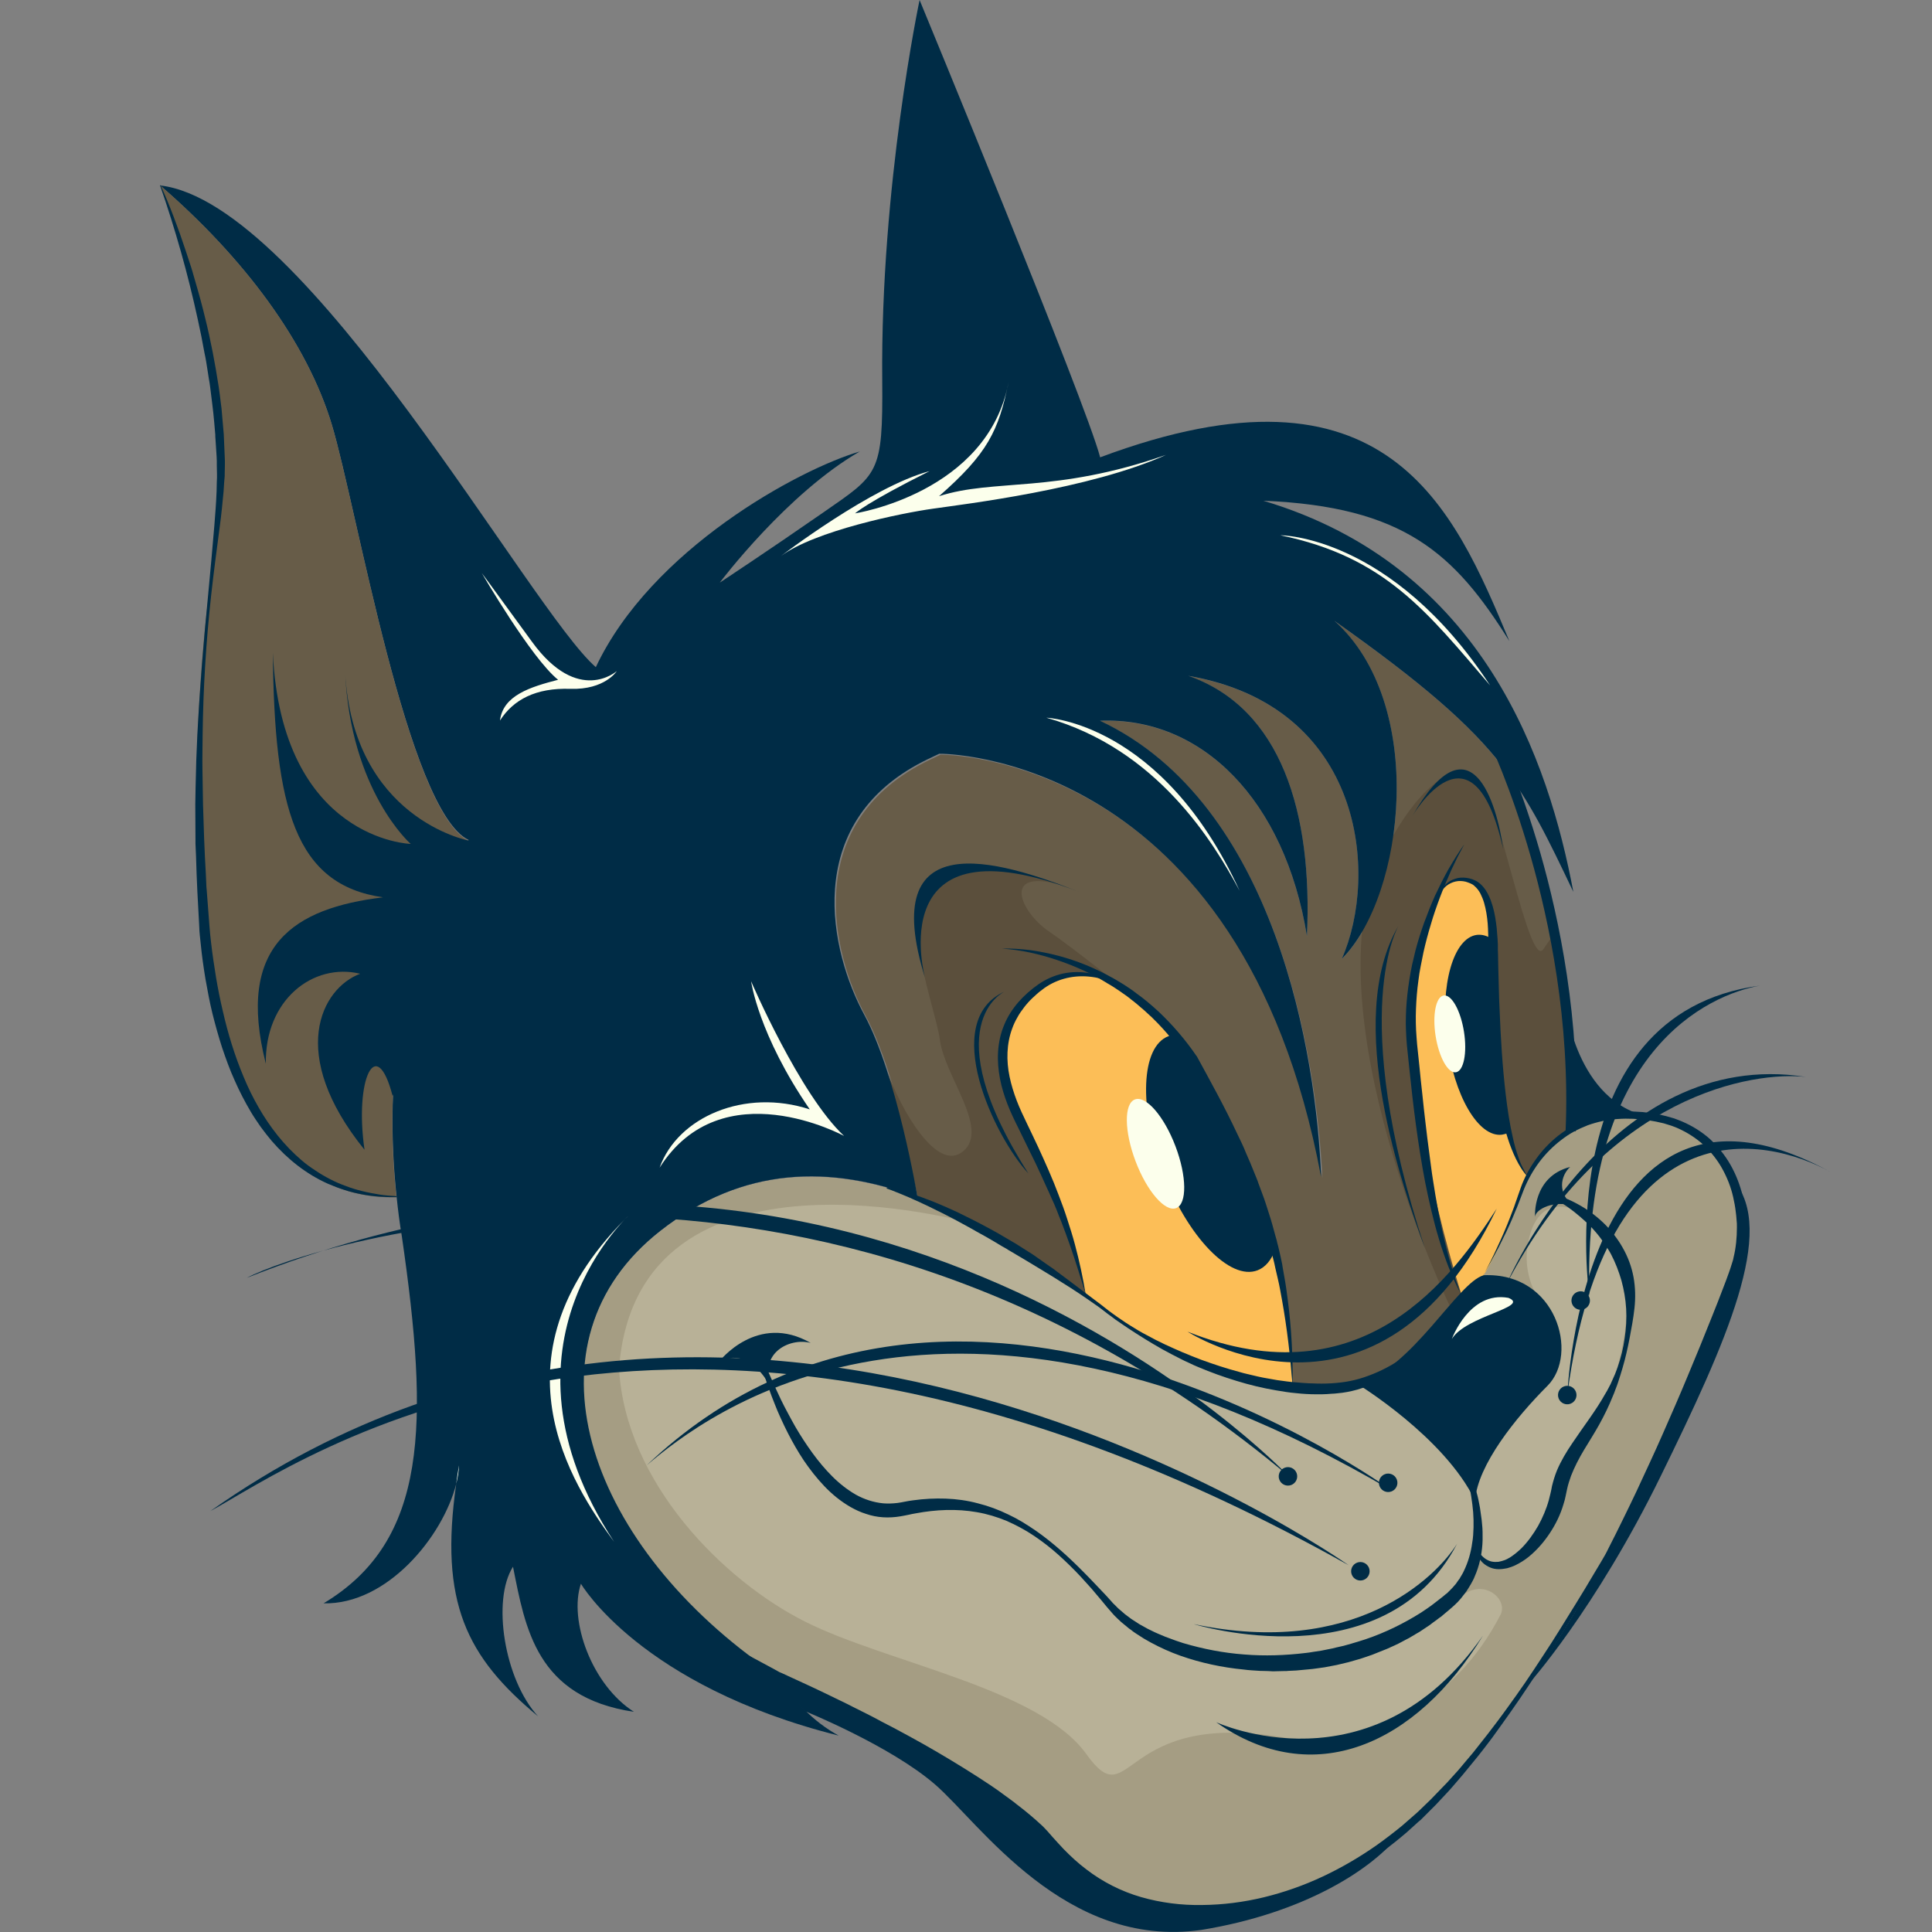 <?xml version="1.0" encoding="utf-8"?>
<!-- Generator: Adobe Illustrator 21.1.0, SVG Export Plug-In . SVG Version: 6.00 Build 0)  -->
<svg version="1.1" id="Слой_1" xmlns="http://www.w3.org/2000/svg" xmlns:xlink="http://www.w3.org/1999/xlink" x="0px" y="0px"
	 viewBox="0 0 1024 1024" style="enable-background:new 0 0 1024 1024;" xml:space="preserve">
<rect x="0" y="0" width="1024" height="1024" fill="#808080" stroke="none"/>
<style type="text/css">
	.st0{fill:#002C46;}
	.st1{fill:#675C48;}
	.st2{fill:#5B4F3C;}
	.st3{fill:#B8B197;}
	.st4{fill:#A59D83;}
	.st5{fill:#FCBE57;}
	.st6{fill:#FCFFEC;}
</style>
<g>
	<path class="st0" d="M809.9,892.9c0,0,35.5-39.4,70.3-110.5c34.8-71,61.6-130.6,38.5-156.8C923,644.3,809.9,892.9,809.9,892.9z"/>
	<path class="st0" d="M427,907.1c0,0,44.9,18.2,68.6,38.7s68.9,87.4,141.1,77.1c53.7-8.7,90.8-31.8,105.7-51.4
		C718.6,989.5,402,881.3,402,881.3L427,907.1z"/>
	<path class="st1" d="M833.5,598.9c-0.3,0.2-0.7,0.4-1,0.6c-0.3,0.2-0.7,0.4-1,0.6c-0.3,0.2-0.5,0.3-0.8,0.5
		c-1.1,0.7-2.2,1.4-3.2,2.2c-0.2,0.2-0.5,0.4-0.7,0.5c-0.4,0.3-0.8,0.6-1.1,0.9c-0.3,0.2-0.6,0.4-0.8,0.7c-0.1,0.1-0.1,0.1-0.2,0.2
		c-0.3,0.2-0.6,0.5-0.8,0.7c-0.7,0.6-1.4,1.2-2,1.9c-0.2,0.2-0.3,0.3-0.5,0.5c-0.7,0.7-1.3,1.3-2,2c-0.2,0.2-0.3,0.4-0.5,0.5
		c-0.2,0.2-0.3,0.4-0.5,0.6c-0.2,0.2-0.3,0.4-0.5,0.6c-0.2,0.3-0.5,0.5-0.7,0.8c-1.2,1.5-2.4,3.1-3.5,4.8c-0.4,0.7-0.9,1.3-1.3,2
		c-0.2,0.3-0.4,0.7-0.6,1l0,0c-0.2,0.4-0.4,0.7-0.6,1.1c-0.2,0.3-0.3,0.6-0.5,0.9c0,0.1-0.1,0.2-0.1,0.2c-0.2,0.4-0.4,0.8-0.6,1.1
		c-0.2,0.3-0.3,0.6-0.5,1c-0.9,1.9-1.8,4-2.7,6.2c-0.1,0.4-0.3,0.7-0.4,1.1c-1.3,3.7-2.7,7.4-4.1,10.9c-0.2,0.6-0.5,1.2-0.7,1.8
		c-0.3,0.7-0.6,1.4-0.8,2.1c-0.8,1.9-1.6,3.7-2.4,5.6c-0.2,0.5-0.5,1.1-0.7,1.6c-1.2,2.7-2.4,5.3-3.7,7.9c-0.2,0.5-0.5,1-0.8,1.5
		c-0.4,0.8-0.8,1.6-1.2,2.4c-0.3,0.5-0.6,1.1-0.8,1.6c-0.3,0.5-0.6,1.1-0.9,1.6c-0.6,1.1-1.2,2.1-1.7,3.2c-0.3,0.6-0.6,1.1-0.9,1.7
		c-0.4,0.6-0.7,1.3-1.1,1.9c-13.9,3.9-37.5,49-66.7,57.8c-0.1,0-0.3,0-0.4,0.1c-0.1,0-0.3,0-0.4,0.1c-0.2,0-0.5,0.1-0.7,0.1
		c-1,0.2-2.1,0.3-3.3,0.4c-0.2,0-0.4,0-0.6,0.1c-0.1,0-0.2,0-0.3,0c-0.4,0-0.8,0.1-1.2,0.1c-2.9,0.3-6.5,0.5-10.5,0.6
		c-0.5,0-0.9,0-1.4,0c-1.1,0-2.2,0-3.3,0c-0.3,0-0.6,0-1,0c-0.3,0-0.7,0-1,0c-0.3,0-0.7,0-1,0c-0.7,0-1.4-0.1-2.1-0.1
		c-0.2,0-0.4,0-0.6,0c-0.5,0-1-0.1-1.5-0.1c-1.7-0.1-3.5-0.3-5.4-0.4c-0.4,0-0.8-0.1-1.2-0.1c-0.4,0-0.8-0.1-1.2-0.1
		c-0.4,0-0.8-0.1-1.2-0.1c0,0,0,0-0.1,0c-0.8-0.1-1.6-0.2-2.4-0.3c-1.8-0.2-3.7-0.5-5.6-0.8c-0.4-0.1-0.7-0.1-1.1-0.2
		c-0.9-0.2-1.8-0.3-2.8-0.5c-0.9-0.2-1.8-0.4-2.7-0.5c-0.6-0.1-1.1-0.2-1.7-0.4c-0.4-0.1-0.9-0.2-1.3-0.3c-0.5-0.1-1-0.2-1.4-0.3
		c-1-0.2-2-0.5-2.9-0.7c-0.5-0.1-1-0.3-1.5-0.4c-1.5-0.4-3.1-0.8-4.6-1.3c-1-0.3-1.9-0.6-2.9-0.9c-3.7-1.1-7.5-2.4-11.4-3.9
		c-0.5-0.2-1-0.4-1.4-0.5c-3.3-1.3-6.6-2.7-10-4.2c-0.6-0.3-1.1-0.5-1.7-0.8c-1.1-0.5-2.3-1.1-3.4-1.6c-0.6-0.3-1.1-0.6-1.7-0.8
		c-0.6-0.3-1.1-0.6-1.7-0.9c-0.6-0.3-1.2-0.6-1.7-0.9c-0.6-0.3-1.2-0.6-1.7-0.9c-2.2-1.1-4.3-2.3-6.5-3.6c-0.6-0.3-1.1-0.6-1.7-1
		c-0.8-0.5-1.6-0.9-2.4-1.4c-0.5-0.3-1.1-0.6-1.6-1c-1.9-1.1-3.8-2.3-5.6-3.6c-0.6-0.4-1.2-0.8-1.8-1.2c-4.3-2.8-8.5-5.9-12.9-9.2
		c-1-0.7-2-1.5-2.9-2.2c-0.5-0.4-1-0.7-1.5-1.1c-1-0.7-2-1.5-3-2.2c0,0,0,0,0,0c-0.9-0.7-1.8-1.3-2.6-2c-0.1-0.1-0.1-0.1-0.2-0.1
		c-0.8-0.6-1.6-1.2-2.4-1.8c-1.7-1.2-3.4-2.5-5.1-3.7c-0.6-0.4-1.3-0.9-1.9-1.3c-0.5-0.3-0.9-0.7-1.4-1c-1.9-1.3-3.8-2.6-5.7-3.9
		c-1-0.7-2-1.4-3-2c-1-0.7-2-1.3-3-2c-0.9-0.6-1.8-1.2-2.6-1.7c-1.4-0.9-2.8-1.8-4.2-2.7c-0.6-0.4-1.1-0.7-1.7-1.1
		c-0.3-0.2-0.7-0.4-1-0.7c-0.8-0.5-1.7-1-2.5-1.5c0,0,0,0,0,0c-1-0.6-1.9-1.2-2.9-1.8c-1.1-0.6-2.1-1.3-3.2-1.9
		c-0.5-0.3-1-0.6-1.5-0.9c-3.2-1.9-6.5-3.7-9.7-5.5c-0.3-0.2-0.6-0.3-0.9-0.5c-1-0.5-2-1.1-3-1.6c-0.8-0.4-1.6-0.8-2.4-1.2
		c-0.7-0.4-1.5-0.8-2.2-1.1c-1.3-0.7-2.7-1.3-4-2c-0.7-0.3-1.4-0.7-2.1-1c-0.3-0.2-0.7-0.3-1-0.5c-0.7-0.3-1.3-0.6-2-0.9
		c-0.7-0.3-1.4-0.7-2.2-1c-0.3-0.1-0.6-0.3-0.9-0.4c-0.1,0-0.1-0.1-0.2-0.1c-0.8-0.3-1.5-0.7-2.3-1c-0.9-0.4-1.8-0.8-2.7-1.2
		c-0.8-0.3-1.6-0.7-2.4-1c-0.4-0.2-0.7-0.3-1.1-0.5c-0.7-0.3-1.5-0.6-2.2-0.9c-0.9-0.4-1.9-0.7-2.8-1.1c0,0-10.7-64.3-28.3-96.9
		c-17.6-32.6-33.9-100.6,31.1-134c0.8-0.4,1.6-0.8,2.4-1.2c0.6-0.3,1.3-0.6,1.9-0.9c1.4-0.7,2.9-1.4,4.4-2.1
		c0.7,0,160.3-0.9,202.4,224.3C697.8,560.2,676.5,426,583,382.1c54.1-2.2,98,42,109.7,114.1c3.1-65.3-13.6-120.9-62.9-137.9
		c93.4,16,101,105.6,81.4,150c33.6-33.8,45.1-135.4-4-179.2c46.9,33.1,71.7,54.8,88.9,76.8C817.8,452.8,833.7,517,833.5,598.9z"/>
	<path class="st2" d="M768.3,691.9c0,0-67-139-41.3-225.8c21.3-50.2,45.9-65.2,56.7-53.3c10.9,11.9,26.7,101.3,34.3,90.3
		c7.6-11,7.6-11,7.6-11s7.5,86.5,5.9,107.9C828.6,624,780.3,690.4,768.3,691.9z"/>
	<path class="st2" d="M597.6,525.6c0,0-27.4-22.2-42-32.2c-14.6-10-24.8-33,5.5-24.6c-18.6-6.3-46.5-17.2-66.3,1.2
		c-18.8,16.9,0.7,62.2,3.4,81.4c2.6,19.2,26.4,47,12.3,58.8s-33.3-23.1-39.9-41.4c13.6,54,15.8,66,15.8,66l92.2,53.9L597.6,525.6z"
		/>
	<path class="st3" d="M911.6,696.3c-22.1,49.1-57.9,147.8-136.4,242.2c-78.5,94.4-178.1,88-215.5,41.7
		c-35.8-44.3-95.7-62.4-147.2-92.1c-2.3-1.3-4.7-2.7-7-4.1c-95.4-67.3-130.8-172.6-55.4-231.5c44-34.4,90.2-34.7,136.1-17.6
		c0.9,0.4,1.9,0.7,2.8,1.1c0.7,0.3,1.5,0.6,2.2,0.9c0.4,0.2,0.7,0.3,1.1,0.5c0.8,0.3,1.6,0.7,2.4,1c0.9,0.4,1.8,0.8,2.7,1.2
		c0.8,0.3,1.5,0.7,2.3,1c0.1,0,0.1,0.1,0.2,0.1c0.3,0.1,0.6,0.3,0.9,0.4c0.7,0.3,1.4,0.7,2.2,1c0.7,0.3,1.3,0.6,2,0.9
		c0.3,0.2,0.7,0.3,1,0.5c0.7,0.3,1.4,0.7,2.1,1c1.3,0.7,2.7,1.3,4,2c0.7,0.4,1.5,0.7,2.2,1.1c0.8,0.4,1.6,0.8,2.4,1.2l0,0
		c1,0.5,2,1.1,3,1.6c0.3,0.2,0.6,0.3,0.9,0.5c3.2,1.8,6.5,3.6,9.7,5.5c0.5,0.3,1,0.6,1.5,0.9c1.1,0.6,2.1,1.3,3.2,1.9
		c1,0.6,1.9,1.2,2.9,1.8c0,0,0,0,0,0c0.8,0.5,1.7,1,2.5,1.5c0.3,0.2,0.7,0.4,1,0.7c0.6,0.4,1.1,0.7,1.7,1.1c1.4,0.9,2.8,1.8,4.2,2.7
		c0.9,0.6,1.8,1.2,2.6,1.7c1,0.7,2,1.3,3,2s2,1.3,3,2c1.9,1.3,3.8,2.6,5.7,3.9c0.5,0.3,1,0.7,1.4,1c0.6,0.4,1.3,0.9,1.9,1.3
		c1.7,1.2,3.4,2.5,5.1,3.7c0.8,0.6,1.6,1.2,2.4,1.8c0.1,0.1,0.1,0.1,0.2,0.1c0.9,0.6,1.8,1.3,2.6,2c0,0,0,0,0,0c1,0.7,2,1.5,3,2.2
		c0.5,0.4,1,0.7,1.5,1.1c1,0.7,2,1.5,2.9,2.2c4.3,3.3,8.6,6.4,12.9,9.2c0.6,0.4,1.2,0.8,1.8,1.2c1.9,1.2,3.8,2.4,5.6,3.6
		c0.5,0.3,1.1,0.7,1.6,1c0.8,0.5,1.6,1,2.4,1.4c0.6,0.3,1.1,0.7,1.7,1c2.2,1.3,4.4,2.5,6.5,3.6c0.6,0.3,1.2,0.6,1.7,0.9
		s1.2,0.6,1.7,0.9c0.6,0.3,1.2,0.6,1.7,0.9c0.6,0.3,1.1,0.6,1.7,0.8c1.1,0.6,2.3,1.1,3.4,1.6c0.6,0.3,1.1,0.5,1.7,0.8
		c3.4,1.5,6.7,2.9,10,4.2c0.5,0.2,1,0.4,1.4,0.5c3.9,1.5,7.7,2.8,11.4,3.9c1,0.3,2,0.6,2.9,0.9c1.6,0.4,3.1,0.9,4.6,1.3
		c0.5,0.1,1,0.3,1.5,0.4c1,0.3,2,0.5,2.9,0.7c0.5,0.1,1,0.2,1.4,0.3c0.4,0.1,0.9,0.2,1.3,0.3c0.6,0.1,1.1,0.2,1.7,0.4
		c0.9,0.2,1.8,0.4,2.7,0.5c0.9,0.2,1.8,0.3,2.8,0.5c0.4,0.1,0.7,0.1,1.1,0.2c1.9,0.3,3.8,0.6,5.6,0.8c0.8,0.1,1.6,0.2,2.4,0.3
		c0,0,0,0,0.1,0c0.4,0,0.8,0.1,1.2,0.1c0.4,0,0.8,0.1,1.2,0.1c0.4,0,0.8,0.1,1.2,0.1c1.9,0.2,3.7,0.3,5.4,0.4c0.5,0,1,0.1,1.5,0.1
		c0.2,0,0.4,0,0.6,0c0.7,0,1.4,0.1,2.1,0.1c0.3,0,0.7,0,1,0c0.3,0,0.7,0,1,0c0.3,0,0.6,0,1,0c1.1,0,2.2,0,3.3,0c0.5,0,0.9,0,1.4,0
		c4-0.1,7.6-0.3,10.5-0.6c0.4,0,0.8-0.1,1.2-0.1c0.1,0,0.2,0,0.3,0c0.2,0,0.4,0,0.6-0.1c1.2-0.1,2.3-0.3,3.3-0.4
		c0.3,0,0.5-0.1,0.7-0.1c0.1,0,0.3,0,0.4-0.1c0.1,0,0.3,0,0.4-0.1c1.2-0.2,2.1-0.4,2.6-0.5c0.1,0,0.1,0,0.2,0
		c0.3-0.1,0.5-0.1,0.5-0.1c2.1-0.9,4.1-1.8,6-2.8c0.6-0.3,1.1-0.6,1.7-0.9c0.1,0,0.2-0.1,0.3-0.1c0.6-0.3,1.2-0.6,1.8-0.9
		c0,0,0.1,0,0.1-0.1c0.4-0.2,0.9-0.5,1.3-0.7c0.4-0.2,0.8-0.5,1.3-0.7c0.5-0.3,1-0.5,1.4-0.8c0.2-0.1,0.5-0.3,0.7-0.4
		c0.4-0.2,0.7-0.4,1.1-0.6c0.4-0.3,0.9-0.5,1.3-0.8c0.1-0.1,0.3-0.2,0.4-0.2c0.5-0.3,1-0.6,1.4-0.9c0.1-0.1,0.2-0.1,0.4-0.2
		c0.4-0.2,0.8-0.5,1.1-0.7c0.3-0.2,0.6-0.4,1-0.6c0.1-0.1,0.2-0.1,0.2-0.2c0.5-0.3,1-0.7,1.5-1c0.1-0.1,0.2-0.2,0.4-0.3
		c0.4-0.3,0.8-0.6,1.3-0.9c0.1-0.1,0.3-0.2,0.4-0.3c0.5-0.3,1-0.7,1.4-1c0.1-0.1,0.2-0.1,0.3-0.2c0.4-0.3,0.8-0.6,1.3-0.9
		c0.2-0.1,0.4-0.3,0.6-0.4c0.4-0.3,0.8-0.6,1.2-0.9c0.1-0.1,0.2-0.2,0.3-0.3c0.4-0.3,0.8-0.7,1.2-1c0.2-0.2,0.4-0.3,0.5-0.5
		c0.4-0.4,0.9-0.7,1.3-1.1c0.5-0.4,0.9-0.8,1.4-1.2c0.1-0.1,0.2-0.2,0.3-0.3c0.5-0.4,1-0.9,1.4-1.3c0.5-0.5,1-0.9,1.5-1.4
		c0.4-0.4,0.9-0.8,1.3-1.3c0.1-0.1,0.2-0.2,0.3-0.3c1-0.9,1.9-1.9,2.8-2.8c0,0,0,0,0,0c0.5-0.5,0.9-1,1.4-1.5c0.5-0.5,0.9-1,1.4-1.5
		c0,0,0,0,0,0c0.8-0.9,1.7-1.8,2.5-2.8c1-1.2,2-2.4,3-3.7c0.8-1,1.6-2.1,2.4-3.1c0,0,0,0,0.1-0.1c0.8-1,1.5-2.1,2.3-3.1
		c0.4-0.5,0.8-1.1,1.1-1.6c0.5-0.7,0.9-1.3,1.4-2c0.4-0.5,0.7-1.1,1.1-1.6c0.7-1.1,1.4-2.2,2.1-3.3c0.4-0.7,0.8-1.3,1.2-2
		c0.3-0.6,0.7-1.1,1-1.7c0.4-0.6,0.7-1.3,1.1-1.9c0.3-0.5,0.6-1.1,0.9-1.7c0.6-1,1.2-2.1,1.7-3.2c0.3-0.5,0.6-1.1,0.9-1.6
		c0.3-0.5,0.6-1.1,0.8-1.6c0.4-0.8,0.8-1.6,1.2-2.4c0.3-0.5,0.5-1,0.8-1.5c1.3-2.6,2.5-5.2,3.7-7.9c0.2-0.5,0.5-1.1,0.7-1.6
		c0.8-1.8,1.6-3.7,2.4-5.6c0.3-0.7,0.6-1.4,0.8-2.1c0.3-0.6,0.5-1.2,0.7-1.8c1.1-2.8,2.2-5.7,3.3-8.7c0.1-0.2,0.2-0.4,0.2-0.7
		c0,0,0,0,0,0c0.2-0.5,0.4-1.1,0.6-1.6c0.1-0.4,0.3-0.7,0.4-1.1c0.8-2.2,1.7-4.3,2.7-6.2c0.2-0.3,0.3-0.6,0.5-1
		c0.2-0.4,0.4-0.8,0.6-1.1c0-0.1,0.1-0.2,0.1-0.2c0.2-0.3,0.3-0.6,0.5-0.9c0.2-0.4,0.4-0.7,0.6-1.1l0,0c0.2-0.3,0.4-0.7,0.6-1
		c0.4-0.7,0.8-1.4,1.3-2c1.1-1.7,2.3-3.3,3.5-4.8c0.2-0.3,0.4-0.5,0.7-0.8c0.2-0.2,0.3-0.4,0.5-0.6c0.2-0.2,0.3-0.4,0.5-0.6
		c0.2-0.2,0.3-0.4,0.5-0.5c0.6-0.7,1.3-1.4,2-2c0.2-0.2,0.3-0.3,0.5-0.5c0.7-0.6,1.3-1.3,2-1.9c0.3-0.2,0.6-0.5,0.8-0.7
		c0.1-0.1,0.1-0.1,0.2-0.2c0.3-0.2,0.6-0.5,0.8-0.7c0.4-0.3,0.8-0.6,1.1-0.9c0.2-0.2,0.5-0.4,0.7-0.5c1.1-0.8,2.1-1.5,3.2-2.2
		c0.3-0.2,0.5-0.3,0.8-0.5c0.3-0.2,0.6-0.4,1-0.6c0.3-0.2,0.7-0.4,1-0.6c5-2.8,10.1-4.6,14.8-5.9c12.3-3.2,22.2-2.1,22.2-2.1
		c3.7,0.6,7.2,1.4,10.5,2.4c0,0,0,0,0,0C926.2,606.7,932.2,650.5,911.6,696.3z"/>
	<path class="st4" d="M911.6,696.3c-22.1,49.1-57.9,147.8-136.4,242.2c-78.5,94.4-178.1,88-215.5,41.7
		c-35.8-44.3-95.7-62.4-147.2-92.1c-2.3-1.3-4.7-2.7-7-4.1c-95.4-67.3-130.8-172.6-55.4-231.5c44-34.4,90.2-34.7,136.1-17.6
		c0.9,0.4,1.9,0.7,2.8,1.1c0.7,0.3,1.5,0.6,2.2,0.9c0.4,0.2,0.7,0.3,1.1,0.5c0.8,0.3,1.6,0.7,2.4,1c0.9,0.4,1.8,0.8,2.7,1.2
		c0.8,0.3,1.5,0.7,2.3,1c0.1,0,0.1,0.1,0.2,0.1c0.3,0.1,0.6,0.3,0.9,0.4c0.7,0.3,1.4,0.7,2.2,1c0.7,0.3,1.3,0.6,2,0.9
		c0.3,0.2,0.7,0.3,1,0.5c0.7,0.3,1.4,0.7,2.1,1c1.3,0.7,2.7,1.3,4,2c0.7,0.4,1.5,0.7,2.2,1.1c0.8,0.4,1.6,0.8,2.4,1.2
		c-1.8-0.5-178.8-50.9-188.6,76.4c3.3,60.8,55.7,112.8,98.8,134.4c43.1,21.6,124,35.4,148.8,70c24.8,34.6,16.6-25.2,108-8.1
		c43.4,1.5,86.7-17.3,111.8-66c3.7-8.7-10.3-19.7-21.9-8.6c8.3-16.7,9.5-23.8,9.4-26.6c1.2,4.3,5.8,14.3,21.8,5.3
		c17.7-13,22.9-48.9,37.7-68.4c14.9-19.5,26.5-67.7,15.8-92.8c-12.2-22.9-38.9-36.6-47-11.2c-8.1,25.4,9.5,42.4,9.5,42.4l-36.9-15.9
		l-0.4-0.2l21.7-45.1l0.2-0.3c0,0,0-0.1,0.1-0.3c0,0,0,0,0,0c0.8-3.4,9-33.4,42.5-40.7c8-1.7,17.4-2.2,28.5-0.7
		c1.4,0.3,2.8,0.6,4.2,1c0,0,0,0,0,0C926.2,606.7,932.2,650.5,911.6,696.3z"/>
	<path class="st5" d="M675.8,662.5c5.2,22.4,8.6,46.5,9.2,72c-25.9-2.5-62.5-12.3-102.1-42.5c-2.5-1.9-4.9-3.7-7.4-5.5c0,0,0,0,0,0
		c-0.2-0.7-12.3-51.4-28.9-80.8C527.9,572.6,522,537,558.8,519c17.4-8.5,41.2,3.2,63.4,29.5C644.1,574.3,664.4,614.1,675.8,662.5z"
		/>
	<path class="st5" d="M790.4,489.2c0.3,2.6,0.6,5.5,0.8,8.7c1.7,26.1,0.3,71.6,8.2,102.4c2.5,9.6,5.8,17.8,10.5,23.5
		c-1.3,2.6-2.5,5.3-3.5,8.2c-8.1,22.6-17.6,42.5-30.2,59.2c0,0-36.6-109.5-25.9-176.4C760.8,448,786.6,459.3,790.4,489.2z"/>
	<path class="st6" d="M241.9,786.8l-0.5-0.1c0.4-3.1,1-6.5,1.5-9.9l0.5,0.1C243.4,780,242.8,783.3,241.9,786.8z"/>
	<path class="st0" d="M833.9,472.7c-13.3-27.9-22.6-47.5-37.8-66.9c-17.2-22-42.1-43.7-88.9-76.8c49.1,43.8,37.6,145.4,4,179.2
		c19.6-44.4,11.9-133.9-81.4-150c49.3,17.1,66,72.7,62.9,137.9c-11.7-72-55.6-116.3-109.7-114.1c93.5,43.9,114.8,178.1,117.2,241.8
		c-42.1-225.3-201.7-224.4-202.4-224.3c-1.5,0.7-2.9,1.4-4.4,2.1c-0.6,0.3-1.3,0.6-1.9,0.9c-0.8,0.4-1.6,0.8-2.4,1.2
		c-65,33.4-48.7,101.5-31.1,134c17.6,32.6,28.3,96.9,28.3,96.9c-45.9-17.1-92.1-16.8-136.1,17.6c-75.4,58.9-40,164.2,55.4,231.5
		c2.3,1.4,4.6,2.8,7,4.1c7.7,13.4,18.2,24.6,31.9,32.1c-105.2-26.4-136.6-80.5-136.6-80.5c-6.6,19.4,5.8,53.7,28.1,67.9
		c-51.8-7.7-57.6-44.4-64.1-76.9c-11.3,17.7-4.6,59.9,13.3,79.3c-38-31.5-52.4-60.4-43.4-123.2c0.9-3.4,1.4-6.8,1.5-9.9
		c-0.6,3.4-1.1,6.7-1.5,9.9c-7.1,28-36.7,64.1-70.3,63.3c55.5-33.3,55.9-95.1,41.5-194.4c-1.2-7.2-2.1-14.3-2.8-21.2
		c-13.2-123.5,38.2-189,38.2-189C216,429.8,189.1,269,175.9,225.2c-13.2-43.9-46.8-88.7-91-126.9c77.6,8.9,196.2,225.4,230.9,255.3
		c29.3-62.3,107.4-104.8,139.9-114.3c-38.4,22.1-73.7,68.8-74.2,69.5c0.6-0.4,25.5-16.8,54.6-37c29.5-20.5,31.9-20.3,31.5-70.2
		C466.6,98.3,487.4,0,487.4,0s88.6,214.5,95.7,242.4c152.1-56.9,187.3,26.6,216.9,97.4c-29.1-46.6-55.9-71.3-130.4-74.4
		C786.7,300.3,821,404.2,833.9,472.7z"/>
	<path class="st1" d="M175.9,225.2c13.2,43.9,40.1,204.6,72.4,220.4c0,0-51.3,65.5-38.2,189l0,0c-131,3.1-109-266.9-95.5-347.7
		S84.9,98.3,84.9,98.3C129.1,136.5,162.7,181.3,175.9,225.2z"/>
	<path class="st0" d="M400.7,710.8c1.9,5.3,4,10.4,6.2,15.6c2.2,5.1,4.5,10.2,6.9,15.2c1.2,2.5,2.5,5,3.8,7.4c1.3,2.4,2.6,4.9,4,7.3
		c2.8,4.8,5.8,9.4,9,13.8c3.2,4.4,6.7,8.6,10.5,12.4c3.8,3.8,8,7.1,12.5,9.7c4.5,2.5,9.4,4.1,14.5,4.6c2.5,0.2,5.1,0.1,7.6-0.2
		l1.9-0.3l2.1-0.4c1.4-0.3,2.8-0.5,4.3-0.7c5.7-0.8,11.5-1.1,17.2-0.9c5.8,0.2,11.5,1,17.1,2.5c5.6,1.4,11,3.4,16.1,5.9
		c1.3,0.6,2.5,1.3,3.8,1.9c1.2,0.7,2.5,1.4,3.7,2.1c2.4,1.5,4.8,3,7.1,4.6c9.3,6.5,17.6,14.1,25.5,22.1c2,2,3.9,4,5.9,6.1
		c1.9,2,3.9,4.1,5.8,6.1l2.8,3.1l0.7,0.8c0.2,0.3,0.5,0.5,0.7,0.7l1.4,1.4c0.9,1,2,1.8,3,2.7c0.5,0.4,1,0.9,1.5,1.3l1.6,1.2l1.6,1.2
		c0.5,0.4,1.1,0.7,1.7,1.1l1.7,1.1l0.9,0.6c0.3,0.2,0.6,0.3,0.9,0.5l3.6,2l3.7,1.8c0.3,0.1,0.6,0.3,0.9,0.4l0.9,0.4l1.9,0.8l1.9,0.8
		l1.9,0.7l1.9,0.7c0.6,0.2,1.3,0.5,1.9,0.7l3.9,1.3c10.5,3.1,21.3,5.2,32.2,6c10.9,0.9,21.9,0.5,32.7-0.8c1.4-0.1,2.7-0.4,4.1-0.6
		c1.3-0.2,2.7-0.4,4-0.6l4-0.8c0.7-0.1,1.3-0.3,2-0.4l2-0.5l4-0.9l3.9-1.1c2.6-0.7,5.2-1.6,7.8-2.4c10.3-3.5,20.1-8.3,29.3-14.1
		c1.1-0.7,2.2-1.5,3.4-2.3l1.7-1.2l0.8-0.6l0.8-0.6c2.1-1.7,4.4-3.3,6.3-5l0.8-0.6c0.2-0.2,0.5-0.5,0.7-0.7l1.4-1.4
		c0.5-0.4,0.9-1,1.3-1.4l1.3-1.5c0.4-0.5,0.7-1.1,1.1-1.6l0.6-0.8l0.3-0.4l0.2-0.4c0.6-1.1,1.4-2.2,1.9-3.4
		c2.3-4.7,3.8-9.8,4.5-15.1l0.3-2c0.1-0.7,0.1-1.3,0.2-2c0.1-1.3,0.1-2.7,0.2-4.1c0-0.7,0-1.4,0-2c0-0.7,0-1.4,0-2
		c-0.1-1.4-0.1-2.7-0.2-4.1c-0.2-2.7-0.6-5.5-1-8.2c-0.4-2.7-1-5.4-1.6-8.1c-0.6-2.7-1.3-5.4-2.1-8c-0.8-2.7-1.7-5.3-2.7-7.9
		l0.7-0.3c2.6,5,4.7,10.2,6.6,15.6c0.9,2.7,1.7,5.4,2.4,8.2c0.3,1.4,0.7,2.8,0.9,4.2l0.4,2.1l0.3,2.1c0.2,1.4,0.4,2.8,0.6,4.3
		c0.1,0.7,0.1,1.4,0.2,2.1c0.1,0.7,0.1,1.4,0.2,2.2c0.1,1.4,0.1,2.9,0.1,4.3c0,0.7,0,1.4,0,2.2l-0.1,2.2c-0.4,5.8-1.7,11.7-4.1,17.1
		c-0.5,1.4-1.3,2.7-2,4l-0.3,0.5l-0.3,0.5l-0.6,1c-0.4,0.6-0.8,1.3-1.2,1.9l-1.4,1.8c-0.5,0.6-0.9,1.2-1.4,1.8l-1.5,1.7
		c-0.3,0.3-0.5,0.6-0.8,0.8l-0.8,0.8c-2.2,2.1-4.4,3.8-6.6,5.7l-0.8,0.7l-0.9,0.6l-1.7,1.3c-1.2,0.8-2.3,1.7-3.5,2.6l-3.6,2.4
		l-1.8,1.2l-1.9,1.1l-3.7,2.2c-1.3,0.7-2.6,1.3-3.8,2c-2.5,1.4-5.2,2.5-7.8,3.7l-1,0.4l-1,0.4l-2,0.8l-2,0.8c-0.7,0.3-1.3,0.5-2,0.8
		l-4.1,1.4c-0.7,0.2-1.4,0.5-2.1,0.7l-2.1,0.6l-4.2,1.2l-4.2,1l-2.1,0.5c-0.7,0.1-1.4,0.3-2.1,0.4l-4.2,0.8
		c-1.4,0.2-2.8,0.4-4.3,0.6c-1.4,0.2-2.8,0.4-4.3,0.5l-4.3,0.4c-0.7,0.1-1.4,0.1-2.1,0.2l-2.1,0.1l-2.1,0.1l-1.1,0.1l-1.1,0
		l-4.3,0.1c-1.4,0.1-2.9,0-4.3-0.1c-1.4-0.1-2.9,0-4.3-0.1c-2.9-0.2-5.7-0.3-8.6-0.7c-11.4-1.1-22.7-3.5-33.5-7.3
		c-5.4-1.9-10.7-4.3-15.7-7l-3.7-2.1l-3.6-2.3c-0.3-0.2-0.6-0.4-0.9-0.6l-0.9-0.6l-1.7-1.3c-0.6-0.4-1.2-0.8-1.7-1.3l-1.7-1.4
		l-1.7-1.4c-0.5-0.5-1-1-1.6-1.5c-1-1-2.1-2-3-3.1c-2-2.2-3.7-4.3-5.5-6.5c-1.8-2.1-3.6-4.3-5.4-6.4c-1.9-2.1-3.7-4.1-5.6-6.2
		c-3.8-4.1-7.8-8-11.9-11.7c-4.1-3.7-8.5-7.1-13.1-10.2c-4.6-3.1-9.5-5.7-14.5-7.9c-5.1-2.1-10.4-3.7-15.7-4.6
		c-10.7-1.9-21.7-1.4-32.4,0.6c-1.3,0.2-2.7,0.5-4,0.8l-2,0.4l-2.2,0.4c-3,0.5-6.1,0.7-9.2,0.5c-3.1-0.2-6.1-0.8-9-1.8
		c-2.9-0.9-5.7-2.2-8.3-3.7c-5.2-3-9.8-6.8-13.8-11c-4-4.2-7.6-8.8-10.8-13.5c-3.2-4.8-6-9.7-8.6-14.8c-1.3-2.5-2.5-5.1-3.7-7.7
		c-1.2-2.6-2.3-5.2-3.3-7.8c-2.1-5.2-4-10.6-5.7-15.9c-1.7-5.4-3.2-10.8-4.4-16.3L400.7,710.8z"/>
	<path class="st0" d="M821.3,632.5c5.3,1.1,10.4,3.2,15.1,5.8c4.8,2.6,9.3,5.9,13.3,9.7c2,1.9,3.9,4,5.6,6.2c1.7,2.2,3.3,4.5,4.7,7
		c2.8,4.9,4.8,10.2,5.8,15.7c1,5.5,1.1,11.1,0.5,16.5c-0.6,5.5-1.6,10.7-2.6,16c-1,5.2-2.2,10.5-3.7,15.6c-0.8,2.6-1.5,5.1-2.4,7.7
		c-0.4,1.3-0.9,2.5-1.4,3.8l-0.7,1.9l-0.8,1.9c-2,5-4.4,9.9-7,14.6c-2.6,4.7-5.5,9.2-8.2,13.7c-2.7,4.5-5,9-6.8,13.6
		c-0.8,2.3-1.6,4.6-2.1,7l-0.8,3.8c-0.3,1.4-0.6,2.8-1.1,4.2c-1.6,5.5-4.1,10.6-7.2,15.3c-3.1,4.7-6.8,9-11.2,12.6
		c-2.2,1.8-4.6,3.3-7.3,4.6c-1.3,0.6-2.7,1.1-4.2,1.5c-1.4,0.3-3,0.5-4.5,0.5c-1.5,0-3.1-0.3-4.5-0.9c-1.4-0.6-2.7-1.4-3.8-2.4
		c-2.1-2-3.4-4.6-4.2-7.2l0.7-0.3c1.4,2.2,3.1,4.2,5.1,5.5c1,0.6,2.1,1.1,3.2,1.3c1.1,0.2,2.2,0.2,3.4,0.1c1.1-0.2,2.2-0.5,3.3-0.9
		c1.1-0.4,2.1-1,3.1-1.6c2-1.3,3.9-2.9,5.7-4.6c3.5-3.5,6.4-7.6,8.9-11.9c2.4-4.3,4.4-9,5.7-13.7c0.3-1.2,0.6-2.4,0.9-3.6
		c0.1-0.3,0.1-0.6,0.2-0.9l0.2-0.9c0.1-0.7,0.3-1.4,0.4-2.1c0.7-2.8,1.5-5.5,2.6-8.2c2.2-5.2,5.1-10,8.1-14.4
		c6-9,12.4-17.1,17.5-26.2l1-1.7l0.9-1.7c0.3-0.6,0.6-1.2,0.9-1.7l0.8-1.8c0.6-1.2,1-2.4,1.6-3.6c0.5-1.2,0.9-2.4,1.4-3.7
		c1.7-4.9,3-10.1,3.7-15.3c0.8-5.2,1.1-10.5,0.8-15.6c-0.3-5.2-1.2-10.2-2.5-15c-1.4-4.8-3.2-9.5-5.5-13.9c-0.3-0.5-0.6-1.1-0.9-1.6
		l-1-1.6l-0.5-0.8l-0.5-0.8l-1.1-1.6c-0.4-0.5-0.7-1-1.1-1.5c-0.4-0.5-0.7-1-1.1-1.5c-0.8-1-1.6-2-2.4-2.9
		c-3.3-3.8-7.2-7.2-11.2-10.4c-4.1-3.2-8.5-6-13.2-8.5L821.3,632.5z"/>
	<path class="st0" d="M820.2,734.5c-16.9,16.9-37,42-38.4,60.8c-16.2-33.6-62.1-61.6-62.1-61.6c29.2-8.8,52.7-53.9,66.7-57.8
		C824.8,674.2,837.1,717.6,820.2,734.5z"/>
	<path class="st0" d="M675.8,662.5c-2,5.4-5.1,9.2-9.3,10.8c-14.6,5.6-37-17.7-50.1-52c-13-34.3-11.7-66.6,2.9-72.1
		c0.9-0.4,1.9-0.6,2.9-0.7C644.1,574.3,664.4,614.1,675.8,662.5z"/>
	<path class="st0" d="M791.2,498c1.7,26.1,0.3,71.6,8.2,102.4c-1,0.5-2.1,0.8-3.3,1c-12.5,1.6-25.6-20.8-29.2-50.1
		c-3.7-29.2,3.4-54.2,15.9-55.8C785.6,495.2,788.5,496,791.2,498z"/>
	<path class="st0" d="M85.1,98.2c2.6,5.6,4.9,11.3,7.1,17.1c1.1,2.9,2.1,5.8,3.2,8.7c1,2.9,2,5.8,3,8.8l2.9,8.8
		c0.5,1.5,0.9,3,1.3,4.4l1.3,4.5c0.9,3,1.7,6,2.5,8.9c0.8,3,1.6,6,2.3,9c3,12,5.3,24.2,7.2,36.5c0.4,3.1,0.9,6.1,1.2,9.2l0.3,2.3
		c0.1,0.8,0.1,1.5,0.2,2.3l0.4,4.6l0.4,4.6l0.2,2.3c0,0.8,0.1,1.6,0.1,2.3l0.4,9.3l0.1,2.3c0,0.8,0,1.6,0,2.3l-0.1,4.7l0,1.2
		l-0.1,1.2l-0.2,2.3l-0.3,4.7c-0.3,3.1-0.6,6.2-0.9,9.2c-0.3,3.1-0.7,6.1-1.1,9.2l-2.4,18.4c-0.8,6.1-1.5,12.2-2.2,18.4
		c-2.7,24.5-4.2,49.1-4.5,73.7l-0.1,9.2c0,3.1-0.1,6.2,0,9.2l0.3,18.5c0.2,6.1,0.4,12.3,0.6,18.4l0.1,2.3l0.1,2.3l0.2,4.6l0.5,9.2
		l0.2,4.6l0.1,2.3l0.2,2.3l0.7,9.2l0.7,9.2l0.2,2.3c0.1,0.8,0.1,1.5,0.2,2.3l0.5,4.5c0.7,6.1,1.6,12.1,2.6,18.2c1,6,2.2,12,3.6,17.9
		c2.7,11.9,6.3,23.6,11,34.8c2.3,5.6,5,11.1,8,16.3c1.5,2.6,3.1,5.2,4.8,7.7c1.7,2.5,3.5,4.9,5.4,7.3c3.8,4.7,8,9.1,12.6,13
		c2.3,2,4.7,3.7,7.3,5.4c2.5,1.7,5.1,3.2,7.8,4.6c2.7,1.4,5.5,2.6,8.3,3.6c2.8,1.1,5.8,2,8.7,2.7c1.5,0.4,3,0.7,4.5,1l2.3,0.4
		l1.1,0.2l1.1,0.2c3,0.5,6.1,0.7,9.2,0.9l0,0.5c-6.2,0.1-12.4-0.3-18.5-1.5c-3.1-0.6-6.1-1.3-9.1-2.3c-3-0.9-5.9-2.1-8.8-3.3
		c-11.5-5.1-21.6-13.2-29.8-22.7c-2-2.4-4-4.9-5.8-7.4c-1.8-2.6-3.6-5.2-5.2-7.9c-3.2-5.4-6.1-11-8.6-16.7
		c-2.6-5.7-4.7-11.6-6.7-17.5c-1.9-5.9-3.6-12-5.1-18c-1.5-6.1-2.6-12.2-3.7-18.3c-1-6.1-1.9-12.3-2.5-18.5l-0.5-4.7
		c-0.1-0.8-0.1-1.6-0.2-2.3l-0.1-2.3l-0.5-9.3l-0.5-9.3l-0.1-2.3l-0.1-2.3l-0.2-4.6l-0.3-9.3l-0.2-4.6l-0.1-2.3l0-2.3
		c0-6.2-0.1-12.4-0.1-18.5c0.1-6.2,0.2-12.4,0.4-18.5c0-3.1,0.2-6.2,0.3-9.3l0.4-9.3c1.3-24.7,3.3-49.3,5.7-73.8l1.7-18.4
		c0.5-6.1,1.1-12.3,1.6-18.4c0.2-3.1,0.5-6.1,0.7-9.2c0.2-3.1,0.4-6.1,0.5-9.2l0.1-4.6l0.1-2.3l0-1.1l0-1.1l-0.1-4.6
		c0-0.8,0-1.5,0-2.3l-0.1-2.3l-0.6-9.2c-0.1-0.8-0.1-1.5-0.1-2.3l-0.2-2.3l-0.4-4.6c-0.5-6.1-1.4-12.2-2.1-18.2
		c-0.2-1.5-0.4-3-0.7-4.5l-0.7-4.5c-0.5-3-0.9-6.1-1.6-9.1l-1.7-9l-1.9-9c-5.2-24-11.9-47.7-20-71L85.1,98.2z"/>
	<path class="st0" d="M835.2,599.6l-5.4-0.2c2.5-58-8.7-111.1-18.5-145.4c-10.6-37.2-22-61-22.2-61.2l4.9-2.4
		c0.1,0.2,11.7,24.3,22.5,62C826.4,487.1,837.7,540.8,835.2,599.6z"/>
	<path class="st0" d="M786.2,675.8c2.7-4.9,5.2-9.9,7.5-15c2.4-5.1,4.6-10.2,6.6-15.4c0.5-1.3,1-2.6,1.5-3.9c0.5-1.3,1-2.6,1.4-3.9
		c0.5-1.3,0.9-2.6,1.4-4c0.5-1.3,0.9-2.6,1.4-4c1.9-5.4,4.7-10.5,8-15.1c3.3-4.7,7.3-8.9,11.8-12.5c2.3-1.8,4.7-3.4,7.1-4.9
		c2.5-1.5,5.1-2.7,7.8-3.8c5.4-2.1,11.1-3.4,16.9-3.9c5.8-0.5,11.6-0.3,17.2,0.5l4.2,0.7l4.2,1c1.4,0.4,2.8,0.8,4.2,1.2l2.1,0.8
		c0.7,0.3,1.4,0.5,2,0.8c5.4,2.3,10.4,5.4,14.8,9.3c4.3,4,8,8.6,10.9,13.7c2.9,5.1,5,10.6,6.4,16.2c2.8,11.3,2.9,23.1,0.2,34.5
		c-0.2,0.7-0.4,1.4-0.6,2.1c-0.2,0.7-0.4,1.4-0.6,2.1l-0.7,2.1l-0.7,2c-1,2.6-2,5.3-3,7.9c-1,2.6-2.1,5.2-3.1,7.8l-3.2,7.8
		c-8.7,20.7-17.9,41.2-27.5,61.5c-9.6,20.3-19.5,40.4-29.9,60.3c-0.7,1.2-1.3,2.5-2,3.7l-2.2,3.6l-4.3,7.2l-8.7,14.4
		c-5.8,9.6-11.7,19.1-17.8,28.6c-6.1,9.4-12.2,18.8-18.7,28c-3.2,4.6-6.5,9.1-9.8,13.7c-1.7,2.3-3.4,4.5-5.1,6.7l-2.6,3.3l-2.7,3.3
		l-2.7,3.3c-0.9,1.1-1.8,2.2-2.7,3.3l-5.5,6.4c-0.9,1.1-1.9,2.1-2.8,3.1l-2.9,3.1l-2.9,3.1l-3,3l-3,3l-1.5,1.5c-0.5,0.5-1,1-1.6,1.4
		l-6.3,5.7c-4.3,3.7-8.7,7.2-13.3,10.6c-18.3,13.4-39.1,23.5-61.2,29.1c-11,2.8-22.4,4.4-33.9,4.6c-11.4,0.2-22.9-1-34.1-4.2
		c-5.6-1.6-11-3.7-16.1-6.3c-2.6-1.3-5.1-2.7-7.6-4.3c-2.4-1.5-4.8-3.2-7.1-4.9c-4.6-3.5-8.9-7.4-12.8-11.5c-2-2.1-3.9-4.2-5.8-6.3
		l-2.8-3.1c-0.5-0.5-0.9-1-1.4-1.5c-0.5-0.5-0.9-0.9-1.4-1.4c-4-3.8-8.2-7.3-12.6-10.7c-2.2-1.7-4.4-3.4-6.6-5
		c-2.2-1.6-4.5-3.2-6.8-4.8c-9.2-6.3-18.6-12.2-28.2-18l-7.2-4.3c-2.4-1.4-4.9-2.8-7.3-4.2c-2.4-1.4-4.9-2.8-7.3-4.1l-7.4-4
		c-4.9-2.7-9.9-5.3-14.8-7.9c-4.9-2.6-10-5.1-14.9-7.6c-2.5-1.3-5-2.5-7.5-3.8l-7.6-3.7l-7.6-3.7l-0.9-0.5c-0.3-0.2-0.6-0.3-0.9-0.5
		l-1.8-1l-3.7-2.1c-9.8-5.5-19.5-11.1-29.2-16.8c-9.7-5.7-19.2-11.6-28.7-17.6c-2.4-1.5-4.7-3-7-4.6l-3.5-2.4l-3.5-2.4
		c-1.2-0.8-2.3-1.6-3.4-2.5l-1.7-1.3l-1.7-1.3c-1.1-0.9-2.2-1.8-3.2-2.7c-0.5-0.5-1-1-1.5-1.5c-0.2-0.3-0.5-0.5-0.7-0.8l-0.3-0.4
		c-0.1-0.1-0.1-0.2-0.1-0.3c0-0.1-0.1-0.2-0.1-0.4l0.5,0c0,0,0,0.1,0.1,0.1c0,0.1,0.1,0.1,0.1,0.2l0.3,0.4c0.2,0.3,0.5,0.5,0.7,0.7
		c0.5,0.5,1,0.9,1.5,1.4c1.1,0.9,2.2,1.7,3.3,2.5l1.7,1.2l1.7,1.2c1.2,0.8,2.3,1.6,3.5,2.3l3.5,2.3l3.6,2.2c2.4,1.5,4.8,2.9,7.2,4.4
		c2.4,1.5,4.8,2.9,7.2,4.3c2.4,1.4,4.8,2.8,7.3,4.2l7.3,4.2l7.3,4.1c4.9,2.7,9.8,5.4,14.7,8.1c4.9,2.7,9.8,5.3,14.8,8l3.7,2l1.8,1
		c0.3,0.2,0.6,0.3,0.9,0.5l1,0.4l7.6,3.5l7.6,3.5c2.5,1.2,5.1,2.4,7.6,3.6c5,2.5,10.1,4.8,15.1,7.4c5,2.5,10.1,5,15,7.7l7.5,3.9
		c2.5,1.3,4.9,2.7,7.4,4c2.5,1.4,4.9,2.7,7.4,4.1l7.3,4.2c9.7,5.7,19.3,11.6,28.7,17.9c2.3,1.6,4.7,3.2,6.9,4.9
		c2.3,1.7,4.6,3.3,6.8,5.1c4.5,3.4,8.9,7.1,13.1,11c0.5,0.5,1.1,1,1.6,1.6c0.5,0.5,1,1.1,1.5,1.6l2.8,3.2c1.9,2.1,3.7,4.1,5.6,6.1
		c3.8,3.9,7.8,7.6,12.2,10.9c8.6,6.6,18.5,11.6,28.9,14.6c5.2,1.5,10.6,2.6,16,3.3c5.4,0.7,10.9,1,16.4,0.9c11-0.1,22-1.5,32.7-4.1
		c10.7-2.6,21.2-6.3,31.2-11c10-4.7,19.6-10.3,28.7-16.7c4.5-3.2,8.9-6.6,13.2-10.1l6.3-5.5c0.5-0.5,1.1-0.9,1.6-1.4l1.5-1.4l3-2.9
		l3-2.9l2.9-3l2.9-3c1-1,1.9-2,2.9-3l5.6-6.2c0.9-1,1.8-2.1,2.7-3.2l2.7-3.2l2.7-3.2l2.6-3.3c1.7-2.2,3.5-4.4,5.2-6.6l5.1-6.7
		c1.7-2.2,3.3-4.5,5-6.8c3.3-4.5,6.5-9.1,9.7-13.7l4.7-7l2.3-3.5l2.3-3.5c6.2-9.3,12-18.9,17.9-28.4l4.4-7.2l4.3-7.2l4.3-7.2
		l2.1-3.6c0.7-1.2,1.3-2.5,1.9-3.7l3.8-7.5l3.7-7.5c2.5-5,4.9-10.1,7.3-15.1c4.7-10.2,9.5-20.3,14-30.6c4.5-10.2,9-20.5,13.3-30.9
		c4.3-10.3,8.6-20.7,12.7-31.1l3.1-7.8c1-2.6,2-5.2,3-7.8c1-2.6,2-5.2,2.9-7.8l0.7-2l0.6-1.9c0.2-0.6,0.4-1.3,0.6-1.9
		c0.2-0.6,0.4-1.3,0.5-2c1.3-5.2,1.8-10.7,1.8-16.1c0-1.4,0-2.7-0.2-4.1c-0.1-1.4-0.2-2.7-0.4-4c-0.3-2.7-0.8-5.4-1.4-8
		c-1.2-5.3-3.2-10.3-5.8-15c-2.6-4.7-6-8.9-9.9-12.6c-4-3.6-8.5-6.5-13.4-8.7c-0.6-0.3-1.2-0.5-1.9-0.8l-1.9-0.7
		c-1.3-0.4-2.6-0.8-3.9-1.2l-4-0.9l-4-0.7c-5.4-0.8-10.9-1.1-16.3-0.7c-5.4,0.3-10.8,1.5-15.9,3.3c-2.5,1-5,2.1-7.4,3.4
		c-2.4,1.3-4.6,2.8-6.8,4.5c-4.3,3.3-8.2,7.2-11.5,11.6c-3.3,4.4-6,9.2-8.1,14.3c-0.5,1.2-1,2.6-1.5,3.9c-0.5,1.3-1,2.6-1.5,3.9
		c-0.5,1.3-1,2.6-1.6,3.9c-0.5,1.3-1.1,2.6-1.6,3.9c-2.2,5.2-4.7,10.2-7.2,15.2c-2.6,5-5.3,9.9-8.2,14.7L786.2,675.8z"/>
	<path class="st0" d="M531,502.8c5-0.2,10.1,0.2,15.1,0.8c5,0.7,10,1.7,14.9,3c9.8,2.6,19.4,6.5,28.3,11.5c2.3,1.2,4.4,2.6,6.6,3.9
		c2.1,1.4,4.3,2.8,6.3,4.4c4.2,3,8.1,6.3,11.9,9.8c7.5,7.1,14.2,14.9,20,23.4l0.1,0.1l0.1,0.1c7.3,13.4,14.8,26.9,21.3,40.8l2.5,5.2
		c0.8,1.7,1.6,3.5,2.3,5.3l2.3,5.3l2.2,5.4l1.1,2.7c0.4,0.9,0.7,1.8,1,2.7l2,5.4c1.4,3.6,2.5,7.3,3.7,11c1.2,3.6,2.2,7.4,3.2,11.1
		l0.8,2.8c0.2,0.9,0.4,1.9,0.7,2.8l1.3,5.6l0.6,2.8c0.2,0.9,0.4,1.9,0.5,2.8l1,5.7c0.7,3.8,1.2,7.6,1.7,11.4
		c2,15.2,2.8,30.6,2.6,45.9c-1.2-15.3-2.9-30.4-5.6-45.4c-0.7-3.7-1.3-7.5-2.2-11.2l-1.3-5.6c-0.2-0.9-0.4-1.9-0.6-2.8l-0.7-2.8
		c-1.9-7.4-4.1-14.6-6.5-21.8c-1.2-3.6-2.4-7.2-3.8-10.7l-2-5.3c-0.3-0.9-0.7-1.8-1.1-2.6l-1.1-2.6l-2.2-5.3l-2.3-5.2
		c-0.8-1.7-1.5-3.5-2.4-5.2l-2.5-5.1c-6.6-13.7-13.8-27.1-21.1-40.6l0.1,0.2c-5.5-8.2-11.8-16-18.9-22.9l-0.7-0.7l-0.7-0.6l-1.4-1.3
		l-1.4-1.3l-0.7-0.6l-0.7-0.6l-2.8-2.4c-0.9-0.8-1.9-1.5-2.9-2.3c-1.9-1.6-4-3-6-4.4c-2.1-1.4-4.1-2.8-6.3-4
		c-8.4-5.3-17.6-9.4-27.1-12.6C550.9,505.7,541.1,503.4,531,502.8z"/>
	<path class="st0" d="M776.1,447.5c-1.2,2.2-2.4,4.5-3.6,6.8c-1.1,2.3-2.2,4.6-3.3,6.9c-2.1,4.7-4.1,9.4-5.9,14.2
		c-1.8,4.8-3.5,9.6-4.9,14.5c-1.5,4.9-2.8,9.8-3.9,14.7c-0.5,2.5-1,5-1.5,7.5c-0.5,2.5-0.9,5-1.2,7.5c-0.7,5-1.1,10-1.3,15.1
		c-0.2,5-0.1,10.1,0.3,15.1c0.1,1.3,0.2,2.5,0.3,3.8l0.4,3.8l0.8,7.6c0.5,5.1,1,10.2,1.6,15.3c0.5,5.1,1.1,10.2,1.7,15.3
		c0.6,5.1,1.2,10.2,1.9,15.2c0.3,2.5,0.7,5.1,1,7.6c0.3,2.5,0.7,5.1,1.1,7.6c3.1,20.2,7.2,40.3,14.5,59.5
		c-4.8-9.1-8.4-18.8-11.4-28.7c-1.5-4.9-2.8-9.9-4-14.9c-1.2-5-2.3-10.1-3.3-15.1c-3.9-20.3-6.4-40.7-8.5-61.1l-0.8-7.7l-0.4-3.8
		c-0.1-1.3-0.2-2.6-0.3-3.9c-0.2-2.6-0.2-5.2-0.3-7.8c0-2.6,0.1-5.2,0.2-7.8c0.3-5.2,0.9-10.4,1.7-15.5c0.4-2.6,0.9-5.1,1.4-7.7
		c0.6-2.5,1.2-5.1,1.8-7.6c1.3-5,2.9-10,4.6-14.8c1.8-4.9,3.7-9.7,5.8-14.4c2.2-4.7,4.5-9.3,7-13.8
		C770.4,456.1,773.1,451.7,776.1,447.5z"/>
	<path class="st0" d="M590.2,520.8c-2.1-0.9-4.3-1.6-6.5-2.1c-2.2-0.5-4.4-0.9-6.7-1.1c-4.5-0.4-9,0-13.2,1.2
		c-4.2,1.2-8.2,3.2-11.6,5.9c-0.4,0.3-0.9,0.7-1.3,1c-0.4,0.4-0.9,0.7-1.3,1.1l-1.2,1.1l-1.2,1.1c-1.6,1.5-3.1,3.2-4.4,4.9
		c-1.3,1.7-2.6,3.5-3.6,5.4c-1.1,1.9-2,3.8-2.7,5.8c-1.5,4-2.3,8.3-2.5,12.6c-0.2,4.3,0.2,8.7,1.1,13c0.9,4.3,2.2,8.5,3.8,12.7
		c1.6,4.2,3.5,8.1,5.5,12.3c2,4.1,3.9,8.2,5.9,12.4c3.8,8.3,7.6,16.7,10.8,25.3l1.2,3.2l1.2,3.2c0.8,2.2,1.5,4.3,2.2,6.5
		c0.7,2.2,1.4,4.4,2.1,6.6c0.7,2.2,1.3,4.4,1.9,6.6c2.4,8.9,4.3,17.8,5.8,26.9c-2.6-8.8-5.3-17.5-8.3-26.1l-2.3-6.4
		c-0.8-2.1-1.6-4.3-2.4-6.4c-0.9-2.1-1.7-4.2-2.5-6.3l-1.3-3.1l-1.4-3.1c-0.9-2.1-1.8-4.1-2.8-6.2c-0.9-2.1-1.9-4.1-2.8-6.2
		l-2.9-6.2l-3-6.1l-6-12.3c-2-4-4.1-8.3-5.8-12.7c-1.7-4.4-3.1-8.9-4-13.6c-0.9-4.7-1.3-9.5-1-14.3c0.3-4.8,1.3-9.6,3.2-14.1
		c1.8-4.5,4.5-8.6,7.6-12.2c3.2-3.6,6.7-6.7,10.6-9.4c3.9-2.7,8.4-4.7,13-5.7c4.7-1,9.4-1,14-0.2
		C581.8,516.9,586.3,518.4,590.2,520.8z"/>
	<path class="st0" d="M762.7,473.6c0.8-1.7,2-3.3,3.4-4.7c1.4-1.4,3.1-2.5,5.1-3.1c1.9-0.7,4-0.8,6.1-0.5c1,0.1,2,0.4,3,0.7
		c1,0.4,2,0.8,2.9,1.4c1.8,1.2,3.2,2.8,4.3,4.5c1.1,1.7,2,3.6,2.7,5.5c1.4,3.8,2.2,7.7,2.7,11.5c0.3,1.9,0.5,3.9,0.6,5.8
		c0.2,1.9,0.3,3.9,0.4,5.8l0,0.7l0,0.8l0,1.5l0.1,2.9l0.1,5.7c0.1,3.8,0.2,7.6,0.3,11.4c0.1,3.8,0.2,7.6,0.4,11.4
		c0.6,15.2,1.5,30.4,3.3,45.5c0.9,7.5,2,15,3.7,22.4c0.8,3.7,1.8,7.3,3.1,10.9c0.6,1.8,1.3,3.5,2.2,5.2c0.8,1.7,1.7,3.4,2.8,5
		c-2.7-2.8-4.7-6.2-6.4-9.6c-1.7-3.5-3.1-7.1-4.3-10.8c-1.2-3.7-2.2-7.4-3.1-11.2c-0.9-3.8-1.6-7.5-2.3-11.3
		c-2.6-15.2-3.9-30.5-4.5-45.9c-0.1-3.8-0.3-7.7-0.3-11.5c-0.1-3.8-0.1-7.7-0.1-11.5l0-5.7c0-1.9,0.1-3.8,0-5.7
		c-0.1-3.8-0.1-7.6-0.4-11.3c-0.3-3.7-0.9-7.4-1.9-10.9c-0.5-1.7-1.2-3.4-2-5c-0.8-1.5-1.9-2.9-3.2-4c-0.6-0.6-1.4-1-2.1-1.3
		c-0.8-0.3-1.7-0.7-2.5-0.9c-1.7-0.4-3.5-0.5-5.3-0.1c-1.8,0.4-3.4,1.2-4.9,2.3C765.1,470.6,763.8,472,762.7,473.6z"/>
	<path class="st0" d="M470.2,629.3c0.9,0.2,1.8,0.3,2.6,0.5c0.9,0.2,1.7,0.4,2.6,0.6l2.6,0.7l2.6,0.8c1.7,0.5,3.4,1.1,5.1,1.7
		c1.7,0.5,3.4,1.2,5,1.8c3.4,1.2,6.6,2.6,9.9,4l4.9,2.2c1.6,0.7,3.2,1.5,4.8,2.3c6.4,3.1,12.7,6.4,18.9,9.9l4.6,2.7
		c1.5,0.9,3.1,1.8,4.6,2.7c3,1.9,6,3.8,9,5.7c2.9,2,5.8,4.1,8.7,6.1l2.2,1.5c0.7,0.5,1.4,1.1,2.1,1.6l4.3,3.2
		c5.7,4.2,11.3,8.6,17,12.8c2.9,2.1,5.5,4.4,8.4,6.4l2.1,1.5l2.2,1.5l2.2,1.5c0.7,0.5,1.5,0.9,2.2,1.4c3,1.9,6,3.7,9.1,5.3
		c3.1,1.7,6.2,3.3,9.4,4.8c3.2,1.5,6.4,2.9,9.6,4.3c1.6,0.6,3.2,1.3,4.9,2c1.6,0.6,3.3,1.3,4.9,1.9c6.6,2.4,13.2,4.6,20,6.4l2.5,0.7
		l2.5,0.6c1.7,0.4,3.4,0.8,5.1,1.2c1.7,0.4,3.4,0.7,5.1,1c1.7,0.3,3.4,0.6,5.1,0.9c1.7,0.2,3.4,0.5,5.2,0.7l2.6,0.3l2.6,0.2
		c1.7,0.2,3.5,0.3,5.2,0.4c0.9,0.1,1.7,0.1,2.6,0.1c0.9,0,1.7,0.1,2.6,0.1c3.5,0.1,6.9,0,10.3-0.3c3.4-0.3,6.8-0.8,10-1.6
		c3.3-0.8,6.5-1.9,9.7-3.2c3.2-1.3,6.3-2.8,9.3-4.5c3-1.7,6-3.5,8.9-5.4c2.9-2,5.7-4,8.5-6.2c5.5-4.3,10.8-9,15.7-14.1l0.4,0.3
		c-4.2,5.7-9.1,11-14.3,15.9c-2.6,2.4-5.3,4.8-8.2,7c-2.8,2.2-5.8,4.3-8.8,6.2c-3.1,1.9-6.2,3.7-9.5,5.2c-3.3,1.5-6.7,2.8-10.3,3.9
		c-3.6,1-7.2,1.7-10.9,2c-0.9,0.1-1.8,0.2-2.7,0.2c-0.9,0.1-1.8,0.1-2.7,0.2l-2.7,0.1l-2.7,0c-3.6,0-7.2-0.2-10.8-0.6
		c-3.6-0.3-7.2-0.9-10.7-1.5c-7.1-1.2-14.1-2.9-20.9-5c-6.9-2.1-13.6-4.5-20.2-7.3c-1.7-0.7-3.3-1.4-4.9-2.2
		c-0.8-0.4-1.6-0.7-2.4-1.1l-2.4-1.2c-3.2-1.6-6.4-3.3-9.5-5c-6.2-3.5-12.3-7.3-18.2-11.2c-1.5-1-2.9-2-4.4-3l-2.2-1.5l-2.1-1.6
		c-2.9-2-5.6-4.4-8.5-6.3c-5.8-4.1-11.6-8-17.6-11.7c-5.9-3.8-12.1-7.4-18.1-11.1c-3-1.8-6.1-3.6-9.1-5.4c-0.8-0.4-1.5-0.9-2.3-1.4
		l-2.3-1.3l-4.5-2.7c-3-1.8-6.1-3.5-9.2-5.2c-3-1.8-6.2-3.4-9.2-5.1c-1.5-0.9-3.1-1.6-4.7-2.5l-4.7-2.4l-4.7-2.3
		c-1.6-0.8-3.2-1.6-4.8-2.3c-1.6-0.8-3.2-1.5-4.8-2.2c-1.6-0.7-3.2-1.5-4.8-2.1l-2.4-1l-2.5-1c-1.6-0.7-3.3-1.3-5-1.9L470.2,629.3z"
		/>
	
		<ellipse transform="matrix(0.935 -0.355 0.355 0.935 -233.325 293.599)" class="st0" cx="682.7" cy="782.1" rx="4.9" ry="4.9"/>
	
		<ellipse transform="matrix(0.935 -0.355 0.355 0.935 -231.066 312.682)" class="st0" cx="735.8" cy="785.5" rx="4.9" ry="4.9"/>
	
		<ellipse transform="matrix(0.935 -0.355 0.355 0.935 -248.703 310.502)" class="st0" cx="721.1" cy="832.4" rx="4.9" ry="4.9"/>
	
		<ellipse transform="matrix(0.935 -0.355 0.355 0.935 -190.1 342.613)" class="st0" cx="837.8" cy="688.9" rx="4.9" ry="4.9"/>
	<ellipse transform="matrix(0.935 -0.355 0.355 0.935 -208.374 343.347)" class="st0" cx="830.7" cy="739" rx="4.9" ry="4.9"/>
	<path class="st0" d="M381.3,721.5c0,0,20.1-26,48.4-9.7c-11.1-3.1-29.5,5.6-19.8,25.9C398.7,716,387.2,718.7,381.3,721.5z"/>
	<path class="st0" d="M813.6,644.9c0,0-1.5-21.2,18.6-26.4c-5.1,4.7-7,14.2,2,20.8C823.8,635.8,813.9,640.9,813.6,644.9z"/>
	<path class="st0" d="M490.3,518.3c0,0-23.9-86.4,81.6-45.6C528.4,455.5,464.8,436.6,490.3,518.3z"/>
	<path class="st0" d="M748.6,432.5c0,0,31.9-54.8,48.1,17.4C793.5,425.9,779.4,378.8,748.6,432.5z"/>
	
		<ellipse transform="matrix(0.935 -0.355 0.355 0.935 -177.209 257.492)" class="st6" cx="612.5" cy="611.2" rx="11.3" ry="30.8"/>
	<ellipse transform="matrix(0.988 -0.157 0.157 0.988 -76.399 127.133)" class="st6" cx="768" cy="548" rx="7.6" ry="20.6"/>
	<path class="st6" d="M769.5,709.7c0,0,9.3-25.6,30-21.8C811.4,692.7,776.7,697.5,769.5,709.7z"/>
	<path class="st0" d="M644.6,912.8c0,0,82.7,38.4,141.4-45.9C750.5,924.9,696,949.1,644.6,912.8z"/>
	<path class="st0" d="M248.3,445.5c0,0-61.5-11.7-65.4-89.7c2.8,63.6,34.8,91.5,34.8,91.5s-68.4-1.9-73.1-101.4
		c0.8,82.6,11.8,123,58.4,129.7c-47.1,5.7-78.1,25.3-62.1,88.2c-0.6-33.8,25-53.7,50-47.7c-20.6,7.7-38.8,42.5,2.3,93.3
		c-5.4-37.2,6.2-62,14.9-28.5C232.7,527.2,248.3,445.5,248.3,445.5z"/>
	<path class="st0" d="M783.5,822.4l-0.6-2.2c-0.3-1-0.4-1.7-0.4-1.8l-0.1-0.9l0.6,0.7c0,0,0.4,0.5,0.4,1.9L783.5,822.4z"/>
	<path class="st6" d="M413.8,294.8c0,0,48.3-37,78.9-45.1c-33.8,16.9-39.5,22.4-39.5,22.4s70.4-10.8,81.4-69.7
		c-5.3,25.9-11.1,38-36.9,60.6c29.5-9.5,61.2-1.2,120.3-21.9c-40.2,18.2-106.9,26.1-123.4,28.5C478,271.9,431.9,281.3,413.8,294.8z"
		/>
	<path class="st6" d="M326.9,355.7c0,0-20.4,18.2-44.9-15.5s-26.6-36.4-26.6-36.4s26.1,45,40.4,56.5c-14.6,3.8-29.2,8.2-30.8,21.6
		c7.1-11.1,19-17.4,37.3-16.8C320.6,365.7,326.9,355.7,326.9,355.7z"/>
	<path class="st6" d="M447.4,602.1c0,0-64.7-35.4-97.8,16.8c9.6-26.9,45.1-42.2,79.6-30.9c-27.3-39.7-31.1-67.9-31.1-67.9
		S423.9,580.2,447.4,602.1z"/>
	<path class="st6" d="M554.6,380.4c0,0,61.4,2.3,102.4,91.7C643.1,446.2,613.3,397,554.6,380.4z"/>
	<path class="st6" d="M678.6,283.7c0,0,58.8-0.2,111.2,79.6C756.4,324.4,734.3,295.2,678.6,283.7z"/>
	<path class="st6" d="M335,642.5c0,0-78.8,69-9.5,174.7C303.5,787.2,256.7,717.6,335,642.5z"/>
	<path class="st0" d="M629.4,705.8c0,0,101.2,65.2,163.9-65.2C770.3,676.1,722.7,743,629.4,705.8z"/>
	<path class="st0" d="M632.7,860.8c0,0,101,31.1,139.6-42.6C761,836.2,717.7,878.8,632.7,860.8z"/>
	<path class="st0" d="M532.5,525.5c0,0-38,17.3,12.6,96.5C526.8,602.2,497.9,541.2,532.5,525.5z"/>
	<path class="st0" d="M741.4,490.4c0,0-27.7,44.9,13.8,171.1C744,630.8,711.6,540.7,741.4,490.4z"/>
	<path class="st0" d="M830.1,534.2c0,0,6.3,54,48.6,58.4c-19.9-3-24.1-5.7-48,7.9C833.3,578.8,830.1,534.2,830.1,534.2z"/>
	<path class="st0" d="M682.7,782.1c0,0-223.2-235.3-551.9-104.8C161.7,660.6,431.7,571.9,682.7,782.1z"/>
	<path class="st0" d="M737.6,790c0,0-231.5-168.4-394.8-13.4C373.4,750.5,500.2,650.5,737.6,790z"/>
	<path class="st0" d="M714.8,829.6c0,0-321.6-227.6-603.3-28.7C156.9,776.5,356.8,629,714.8,829.6z"/>
	<path class="st0" d="M842.4,687.2c0,0-21.8-149.8,90.4-164.8C905.8,527.2,838.7,556.5,842.4,687.2z"/>
	<path class="st0" d="M830.7,739c0,0,8.4-189.9,139.7-117.7C934.9,601.6,851.5,585.2,830.7,739z"/>
	<path class="st0" d="M798.5,680.6c0,0,53.8-126.3,158.7-109.8C929.9,567.7,851.2,579.4,798.5,680.6z"/>
</g>
</svg>
